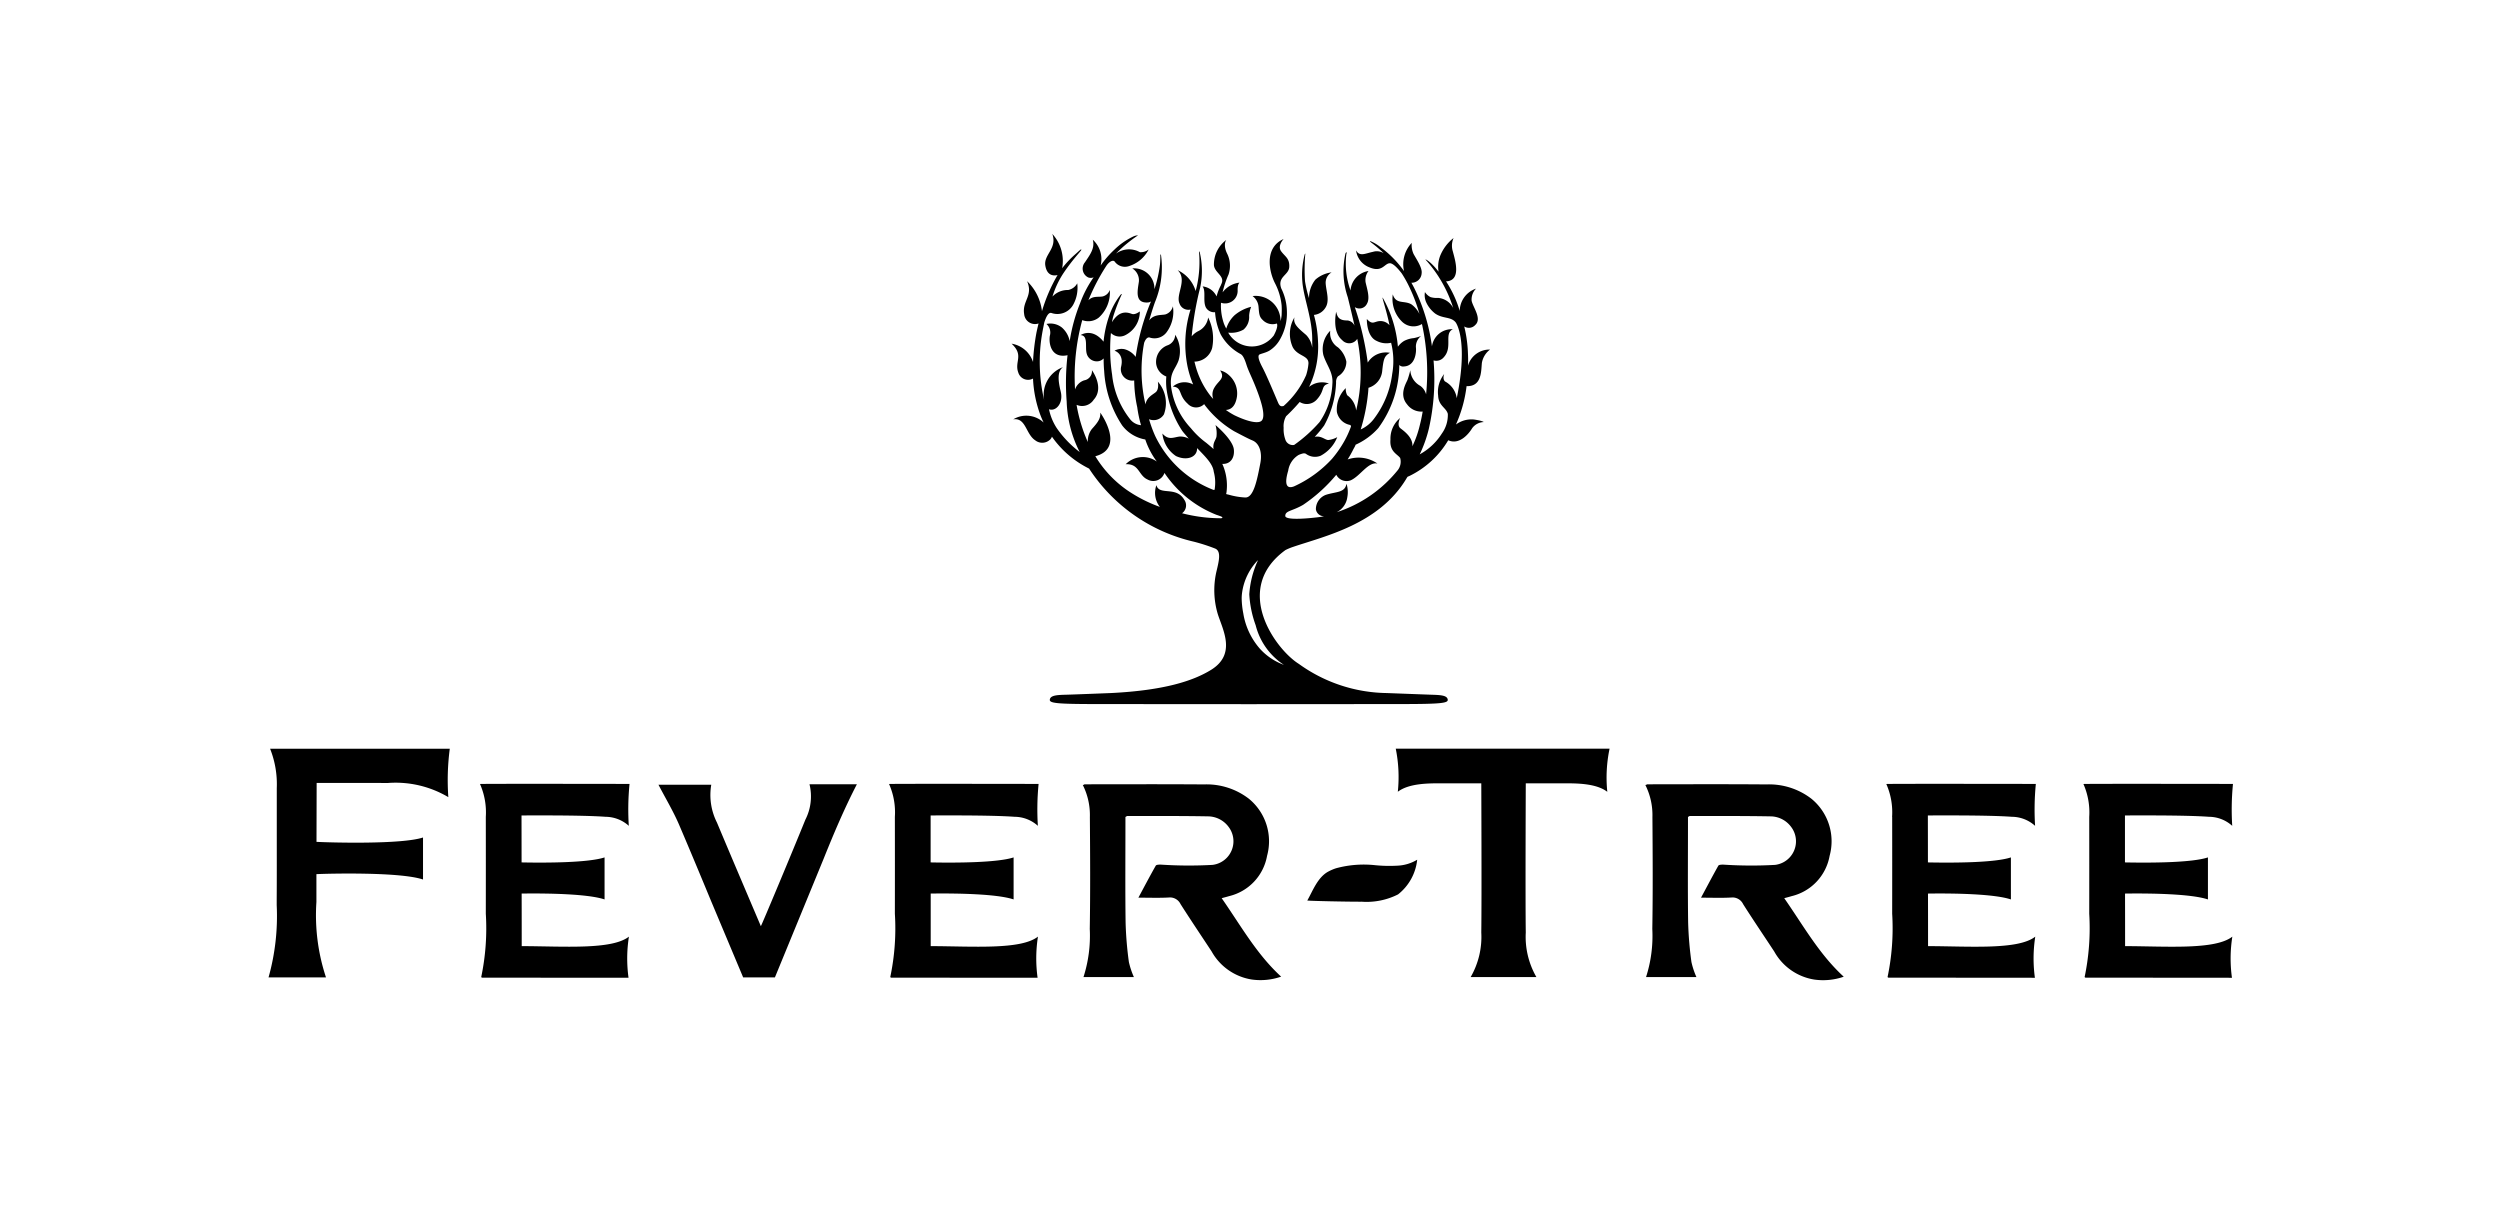 <svg xmlns="http://www.w3.org/2000/svg" xmlns:xlink="http://www.w3.org/1999/xlink" width="235" height="114" viewBox="0 0 235 114"><defs><style>.a{fill:#fff;}.b{clip-path:url(#a);}</style><clipPath id="a"><rect width="184.657" height="70.149"/></clipPath></defs><g transform="translate(311 1288)"><rect class="a" width="235" height="114" transform="translate(-311 -1288)"/><g transform="translate(-285.757 -1266.014)"><g class="b" transform="translate(0 0)"><path d="M129.974,12.174a1.99,1.99,0,0,1,.774-1.3,2.1,2.1,0,0,0-2.073,1.517,10.641,10.641,0,0,0,0-1.082,12.539,12.539,0,0,0-.352-2.61.8.8,0,0,0,1.03-.131c.672-.592-.236-1.7-.337-2.3a1.465,1.465,0,0,1,.417-1.123A2.242,2.242,0,0,0,127.9,7.241a10.555,10.555,0,0,0-1.286-2.778c1.485-.062.837-2.038.642-2.8a1.8,1.8,0,0,1,.064-1.275,4.064,4.064,0,0,0-1.273,1.708,2.886,2.886,0,0,0-.137,1.459c-.663-.872-1.2-1.194-1.232-1.144a12.223,12.223,0,0,1,2.611,4.558,1.76,1.76,0,0,0-1.42-.952,2.014,2.014,0,0,1-.706-.072,1.337,1.337,0,0,1-.533-.476,1.678,1.678,0,0,0,.1.922,2.808,2.808,0,0,0,.855,1.092c.738.519,1.478.267,1.935.837,0,0,1.228,1.629.1,7.126a2.114,2.114,0,0,0-1.106-1.576c-.259-.252-.075-.7-.075-.7a2.71,2.71,0,0,0-.568,2.033c.035.965.759,1.126.91,1.717a2.986,2.986,0,0,1-.563,1.849,5.7,5.7,0,0,1-2.079,1.953A12.189,12.189,0,0,0,125,18.3a21.146,21.146,0,0,0,.439-6.408.915.915,0,0,0,.958-.292c.878-.945-.008-2.218.856-2.638a1.872,1.872,0,0,0-1.964,1.614,17.608,17.608,0,0,0-1.686-5.526c-.08-.158-.164-.307-.246-.457a.94.94,0,0,0,.962-.882c.075-.49-.418-1.219-.75-1.808a2.014,2.014,0,0,1-.18-1.058,2.915,2.915,0,0,0-.725,2.653,9.824,9.824,0,0,0-2.208-2.247,3.833,3.833,0,0,0-.967-.577c-.04.035-.016.053.1.15a11.313,11.313,0,0,1,1.171,1,1.2,1.2,0,0,0-1.006-.14c-.761.159-1.252.479-1.6-.134a1.967,1.967,0,0,0,1.271,1.6c1.219.509,1.4-.41,1.923-.39.321.016.79.55,1.1.956a11.152,11.152,0,0,1,.817,1.5,14.972,14.972,0,0,1,.849,2.313,2.43,2.43,0,0,0-.748-.9c-.684-.406-1.455.033-1.76-.944a3,3,0,0,0,.864,2.56,1.536,1.536,0,0,0,1.879.226,21.109,21.109,0,0,1,.389,6.61,1.436,1.436,0,0,0-.55-.8,1.784,1.784,0,0,1-.934-1.467,7.922,7.922,0,0,1-.261.9c-.123.308-.82,1.387-.048,2.3a1.654,1.654,0,0,0,1.473.686c-.083.459-.137.757-.254,1.212a10.059,10.059,0,0,1-.712,2.054c.053-.828-.768-1.416-1.12-1.688-.387-.295-.032-.976-.032-.976a2.516,2.516,0,0,0-.912,2.023c-.1,1.147.643,1.362.913,1.739a1.288,1.288,0,0,1-.209,1.123,12.2,12.2,0,0,1-5.757,3.975,1.859,1.859,0,0,0,1-1.424,2.544,2.544,0,0,0-.08-1.252c-.148.864-.968.73-1.936,1.042a1.439,1.439,0,0,0-.941,1.357.769.769,0,0,0,.791.656,8.6,8.6,0,0,1-.873.125s-2.795.342-2.795-.158.638-.432,1.684-1.044a14.888,14.888,0,0,0,3.112-2.822,1.083,1.083,0,0,0,1.343.526c.9-.387,1.65-1.765,2.523-1.582a3.118,3.118,0,0,0-2.8-.383,10.449,10.449,0,0,0,.529-.942c.042-.081.087-.157.129-.235a1.593,1.593,0,0,0,.094-.21,6.311,6.311,0,0,0,2.133-1.566,10.133,10.133,0,0,0,1.972-5.927.488.488,0,0,0,.432.138c1.1-.047,1.183-1.4,1.128-1.812a1.27,1.27,0,0,1,.489-1.054,4.043,4.043,0,0,1-.682.2,2.523,2.523,0,0,0-.907.262,1.982,1.982,0,0,0-.593.549,11.262,11.262,0,0,0-1.433-4.619c-.077,0,.327,1.054.645,2.6a1.112,1.112,0,0,0-.848-.393c-.593,0-.714.432-1.283-.194,0,0-.049,1.637.922,2.059a1.977,1.977,0,0,0,1.359.175,7.016,7.016,0,0,1,.1,2.949,8.7,8.7,0,0,1-1.647,4.111,3.248,3.248,0,0,1-1.31,1.089,17.4,17.4,0,0,0,.682-3.336c.023-.195.034-.387.047-.58a1.828,1.828,0,0,0,1.284-1.515c.13-1.211.2-1.467.735-1.773a2,2,0,0,0-2.088.92,27.24,27.24,0,0,0-1.215-5.216.785.785,0,0,0,1.151-.338c.3-.518-.012-1.42-.136-1.988a1.4,1.4,0,0,1,.272-1.069,2,2,0,0,0-1.69,1.83,7.45,7.45,0,0,1-.4-3.343c.013-.117.064-.232.024-.239s-.065.03-.1.11a7.571,7.571,0,0,0,.217,4.106c.2.809.419,1.722.637,2.684a.815.815,0,0,0-.678-.5c-.784.013-.945-.341-1.048-.818,0,0-.423,1.841.555,2.659a.888.888,0,0,0,1.424-.112,15.554,15.554,0,0,1,.2,5.093c-.072.551-.174,1.1-.3,1.642a2.053,2.053,0,0,0-.842-1.433,1.251,1.251,0,0,1-.134-.67,2.809,2.809,0,0,0-.838,2.233,1.547,1.547,0,0,0,1.227,1.225.14.14,0,0,1,.082.2,9.144,9.144,0,0,1-.621,1.35,10.534,10.534,0,0,1-1.142,1.636,11.068,11.068,0,0,1-3.575,2.593c-1.023.388-.728-.863-.546-1.478a2.079,2.079,0,0,1,.978-1.476,2.443,2.443,0,0,1,.4-.139.467.467,0,0,1,.27.019,1.433,1.433,0,0,0,1.4.195,3.4,3.4,0,0,0,1.563-1.751,2.219,2.219,0,0,1-.858.273c-.333-.032-.638-.423-1.261-.3a11.23,11.23,0,0,0,.884-1.06,9.045,9.045,0,0,0,1.125-4.043.83.83,0,0,1,.177-.585A1.584,1.584,0,0,0,117.242,12a2.428,2.428,0,0,0-.784-1.331,1.583,1.583,0,0,1-.728-1.566,2.456,2.456,0,0,0-.647,2.294c.318,1,.949,1.622.843,2.721a6.841,6.841,0,0,1-1.206,3.576,13.4,13.4,0,0,1-2.386,2.145.735.735,0,0,1-.831-.519,2.875,2.875,0,0,1-.156-1.09,1.892,1.892,0,0,1,.232-1.09,16.963,16.963,0,0,0,1.252-1.311c.007-.009.019-.02.025-.03a1.257,1.257,0,0,0,1.615-.234c.811-.906.328-1.287,1.135-1.5a1.934,1.934,0,0,0-1.871.322,8.751,8.751,0,0,0,.844-4.272,10.776,10.776,0,0,0-.385-2.5,1.412,1.412,0,0,0,1.07-.659c.435-.647.094-1.524.037-2.27a1.124,1.124,0,0,1,.556-1.069,2.851,2.851,0,0,0-1.523.681,2.76,2.76,0,0,0-.6,1.741,10.489,10.489,0,0,1-.379-1.6,17.169,17.169,0,0,1,.031-2.59s-.033.009-.063.093a7.6,7.6,0,0,0-.219,2.528c.123,1.616.99,3.577.928,5.668.01.192.007.378,0,.562a2.105,2.105,0,0,0-.571-1.2c-.716-.614-1.262-1.035-1.093-1.659a3.034,3.034,0,0,0-.169,2.8c.458.875,1.514.762,1.481,1.546a4.81,4.81,0,0,1-.222,1.1,8.408,8.408,0,0,1-2.112,2.888c-.264.074-.387,0-.533-.341-.293-.684-1.065-2.547-1.455-3.276-.233-.443-.474-.978-.327-1.182.076-.1.574-.171.955-.387a2.9,2.9,0,0,0,.939-.935,4.952,4.952,0,0,0,.729-2.787,5.053,5.053,0,0,0-.529-2.137c-.4-1.112.706-1.237.75-2.015.045-.842-.422-.991-.775-1.5s.248-1.136.248-1.136c-1.872.83-1.353,3.137-.8,4.185a5.757,5.757,0,0,1,.61,2.061,6.973,6.973,0,0,1,.006.727,2.46,2.46,0,0,1-.113.748,2.334,2.334,0,0,0-2.624-2.355,1.4,1.4,0,0,1,.56.988c.053.66.066.956.384,1.25a1.284,1.284,0,0,0,1.341.34c.125.277-.126.82-.3,1.138a.6.6,0,0,1-.067.079,2.557,2.557,0,0,1-4.21-.36A2.339,2.339,0,0,0,107.57,9a1.545,1.545,0,0,0,.533-1.293,2.692,2.692,0,0,1,.192-.854,3.822,3.822,0,0,0-1.568.8,2.879,2.879,0,0,0-.773,1.25,4.212,4.212,0,0,1-.221-.472,5.11,5.11,0,0,1-.273-1.958A1.18,1.18,0,0,0,107.023,5.3c-.012-.6.169-.694.169-.718a2.327,2.327,0,0,0-1.585.914,9.276,9.276,0,0,1,.563-1.687,2.577,2.577,0,0,0-.112-1.909c-.353-.682-.238-1.182-.092-1.34a2.866,2.866,0,0,0-1.171,2.388c.079.723,1.036,1,.715,1.725-.024.055-.05.117-.073.177a4.683,4.683,0,0,0-.393,1.029,1.657,1.657,0,0,0-1.316-.944c.331.444.022,1.33.292,1.945a.877.877,0,0,0,.881.48,5.91,5.91,0,0,0,.525,2.079,4.628,4.628,0,0,0,1.86,1.848c.168.087.337.292.558.989s.5,1.138.976,2.378.852,2.546.445,2.918c-.3.278-1.253.1-2.543-.523a7.083,7.083,0,0,1-.807-.5c.321-.01.871-.17,1.041-1.232a2.289,2.289,0,0,0-.752-2.04,1.769,1.769,0,0,0-.827-.441c.5.746-.127.92-.523,1.589a1.223,1.223,0,0,0-.121,1.094c-.051-.057-.16-.168-.208-.226a7.974,7.974,0,0,1-1.5-3.043c-.02-.072-.045-.17-.061-.243a1.74,1.74,0,0,0,1.663-1.283,4.472,4.472,0,0,0-.375-2.866,1.664,1.664,0,0,1-.911,1.274,1.909,1.909,0,0,0-.638.5,30,30,0,0,1,.8-4.594,7.638,7.638,0,0,0-.052-3.349c-.013-.046-.06-.02-.06-.016a10.59,10.59,0,0,1-.215,3.3c-.031.127-.069.264-.1.4a3.154,3.154,0,0,0-1.69-1.962c.955.935-.229,2.3.181,3.151a.867.867,0,0,0,1.03.545,10.82,10.82,0,0,0-.3,5.277,9.317,9.317,0,0,0,.545,1.771,1.681,1.681,0,0,0-1.912.2c.917.069.475.775,1.388,1.6a1.072,1.072,0,0,0,1.557.047c.037.05.075.107.114.159a9.675,9.675,0,0,0,2.7,2.387c.605.319,1.344.711,1.721.865.688.283.933,1.178.747,2.137-.306,1.6-.635,3.263-1.417,3.228a6.721,6.721,0,0,1-1.537-.259c-.032-.006-.169-.039-.224-.052s-.017-.089-.009-.138a4.943,4.943,0,0,0-.213-2.264,3.731,3.731,0,0,0-.179-.445c.805.041,1.171-.614,1.089-1.356-.1-.941-1.727-2.295-1.727-2.295a2.714,2.714,0,0,1,.094,1.083c-.055.335-.375.564-.274,1.183-.042-.062-.468-.413-.682-.592a7.824,7.824,0,0,1-1.454-1.384,7.073,7.073,0,0,1-1.853-3.866c-.148-1.35.358-1.594.691-2.471a2.93,2.93,0,0,0-.309-2.443,1.074,1.074,0,0,1-.761,1.009,1.669,1.669,0,0,0-1.03,1.705,1.489,1.489,0,0,0,.957,1.212,5.852,5.852,0,0,0,.016,1.144,9.452,9.452,0,0,0,1.466,3.945c.121.18.5.59.626.756a1.637,1.637,0,0,0-.864-.2c-.577.068-1.035.375-1.614-.285a2.92,2.92,0,0,0,1.274,2.116c1,.477,2.015.127,1.988-.747.766.8,1.48,1.466,1.569,2.235a3.823,3.823,0,0,1,.1,1.515c-.008.083-.015.221-.1.187s-.111-.035-.2-.075a10.127,10.127,0,0,1-5.316-5.018,11.742,11.742,0,0,1-.568-1.558,1.123,1.123,0,0,0,1.4-.46,3.07,3.07,0,0,0-.574-3.071s.148.717-.208,1c-.285.231-.845.483-.954,1.14a13.966,13.966,0,0,1-.126-5.785c.09-.248.251-.547.5-.509a1.416,1.416,0,0,0,1.591-.463,3.244,3.244,0,0,0,.613-2.467,1.042,1.042,0,0,1-.714.766c-.411.083-1.092-.018-1.516.568.169-.6.351-1.173.535-1.7a8.542,8.542,0,0,0,.57-4.5.042.042,0,0,0-.055.043,8.648,8.648,0,0,1-.036.917,12.3,12.3,0,0,1-.521,2.3,1.907,1.907,0,0,0-2.08-1.954A1.312,1.312,0,0,1,97.74,4.49c-.116.808-.423,2.036.839,1.957a.575.575,0,0,0,.3-.1,21.039,21.039,0,0,0-1.44,5.216,1.909,1.909,0,0,0-1.062-.727,1.365,1.365,0,0,0-.93.147s.921.238.623,1.5A1.073,1.073,0,0,0,97.3,13.777a12.442,12.442,0,0,0,.286,2.519,11.641,11.641,0,0,0,.355,1.686A1.472,1.472,0,0,1,96.9,17.4a8.018,8.018,0,0,1-1.677-4.165,16.046,16.046,0,0,1-.112-3.917A1.175,1.175,0,0,0,96.5,9.5a2.484,2.484,0,0,0,1.33-2.214s-.42.341-.739.239c-.3-.1-1.126-.471-1.882.778.034-.174.065-.345.108-.5a16.988,16.988,0,0,1,.826-2.146c.009,0-.049-.023-.111.05a6.714,6.714,0,0,0-1.113,2.084,10.445,10.445,0,0,0-.5,2.341c-1.094-1.365-2.16-.616-2.16-.616.746.033.4,1.114.576,1.739a.983.983,0,0,0,1.151.705.837.837,0,0,0,.441-.257c0,.389.013.787.05,1.185A10.343,10.343,0,0,0,96.167,18a3.462,3.462,0,0,0,2.174,1.326A7.381,7.381,0,0,0,99.427,21.4a2.262,2.262,0,0,0-2.928.253c1.272-.07,1.192,1.042,2.045,1.43a1.109,1.109,0,0,0,1.6-.615,10.523,10.523,0,0,0,4.869,3.932c.47.158.562.194.58.274-.007.022-.045.055-.17.055a14.555,14.555,0,0,1-3.625-.47A.911.911,0,0,0,102,24.983c-.765-1.306-2.343-.352-2.613-1.364a2.148,2.148,0,0,0,.325,2.044,13.491,13.491,0,0,1-3.1-1.589A10.547,10.547,0,0,1,93.645,20.9c2.874-.757.467-4.1.467-4.1.042.569-.261.955-.787,1.536a1.842,1.842,0,0,0-.384,1.232,14.551,14.551,0,0,1-1.058-3.5,1.3,1.3,0,0,0,1.614-.485c1.032-1.147-.172-2.773-.172-2.773a.873.873,0,0,1-.726.956,1.367,1.367,0,0,0-.86.855,20.105,20.105,0,0,1,.678-6.516,1.585,1.585,0,0,0,1.556-.239,3.178,3.178,0,0,0,1.034-2.6.945.945,0,0,1-.67.612c-.419.083-.914-.075-1.342.36a19.218,19.218,0,0,1,1.718-3.284c.283-.384.6-.519.748-.36a1.179,1.179,0,0,0,1.354.432A3.113,3.113,0,0,0,98.66,1.465a1.2,1.2,0,0,1-.831.252,2.069,2.069,0,0,0-2.237.137c.02-.025.041-.044.059-.068a13.02,13.02,0,0,1,2.01-1.65,1.122,1.122,0,0,0-.48.124,6.627,6.627,0,0,0-1.738,1.216,9.24,9.24,0,0,0-1.3,1.5A2.465,2.465,0,0,0,93.406.545c.239.818-.331,1.5-.727,2.114a.922.922,0,0,0,.295,1.432.674.674,0,0,0,.513-.011,10.5,10.5,0,0,0-1.271,2.431,16.067,16.067,0,0,0-.979,3.571,2.294,2.294,0,0,0-.728-1.275,1.732,1.732,0,0,0-1.458-.34,1.087,1.087,0,0,1,.318,1.115c-.121.8.169,2.141,1.665,1.822a22.809,22.809,0,0,0-.081,4.355,11.137,11.137,0,0,0,1.223,4.746,9.8,9.8,0,0,1-2.153-2.243,5.125,5.125,0,0,1-.734-1.784.592.592,0,0,0,.243.047c.532,0,1.1-.692.864-1.689-.235-.979-.367-1.9.214-2.31a2.76,2.76,0,0,0-1.764,3.139,15.755,15.755,0,0,1-.2-6.29c.062-.353.131-.7.2-1.04.178-.568.414-1.011.7-.892a1.7,1.7,0,0,0,2.019-.784,3.3,3.3,0,0,0,.381-2.011,1.239,1.239,0,0,1-.854.627,1.963,1.963,0,0,0-1.475.615,8.509,8.509,0,0,1,1.033-2.2c.894-1.333,1.724-2.154,1.683-2.2,0,0-.009-.054-.077-.008-.1.068-.3.27-.52.457a9.055,9.055,0,0,0-1.209,1.289A3.755,3.755,0,0,0,89.6,0c.493,1.372-.817,1.94-.657,2.966.159,1.011.831.984,1.154.9a15.339,15.339,0,0,0-1.467,3.4,4.657,4.657,0,0,0-1.4-2.821c.6,1.386-.48,1.849-.274,3.092a1.024,1.024,0,0,0,1.354.883c-.07.283-.138.576-.2.87a20.468,20.468,0,0,0-.321,2.751,2.549,2.549,0,0,0-2.016-1.721c1.2,1.114.237,1.683.637,2.729a.959.959,0,0,0,1.379.548,11.243,11.243,0,0,0,.71,3.479c.087.225.184.444.286.656a2.376,2.376,0,0,0-2.856-.3c1.191-.182,1.177,1.384,2.059,1.965a1.064,1.064,0,0,0,1.444-.1.739.739,0,0,0,.135-.236,9.249,9.249,0,0,0,3.492,3,16.067,16.067,0,0,0,9.854,6.873,16.817,16.817,0,0,1,2.023.656c.568.274.317,1.208.091,2.16a7.83,7.83,0,0,0,.134,4c.478,1.5,1.754,3.753-.634,5.231-1.684,1.039-4.411,1.93-9.39,2.179,0,0-3.456.138-4.23.158s-1.407.042-1.524.392c-.135.406.419.487,4.732.487l13.387.009v0l.57,0,.568,0v0l13.387-.009c4.311,0,4.868-.081,4.73-.487-.113-.349-.749-.366-1.524-.392s-4.226-.158-4.226-.158a14.418,14.418,0,0,1-8.234-2.742c-2.179-1.352-6.311-7.028-1.252-10.7a5.5,5.5,0,0,1,.686-.288c3.02-1.027,8.091-2.129,10.674-6.419a1.289,1.289,0,0,1,.077-.124c.046-.083.086-.071.191-.121a8.62,8.62,0,0,0,3.67-3.368c1.039.469,1.923-.585,2.25-1.133a1.408,1.408,0,0,1,1.089-.577s-.12-.127-.942-.243a2.458,2.458,0,0,0-1.673.474,12.411,12.411,0,0,0,1-3.606c1.423.04,1.36-1.363,1.436-2.151m-18.622,28.32,0,.011c0,.007,0,.008-.012.008h0A5.668,5.668,0,0,1,109.12,39a6.653,6.653,0,0,1-1.565-3.324,8.045,8.045,0,0,1-.152-1.4,4.094,4.094,0,0,1,.041-.568A5.466,5.466,0,0,1,108.9,30.7a.022.022,0,0,1,.018-.007v.02a8.991,8.991,0,0,0-.8,3.159,10.113,10.113,0,0,0,.6,2.916,6.287,6.287,0,0,0,2.631,3.707" transform="translate(-15.928 0)"/><path d="M107.053,74.242c.286-.078.489-.128.691-.191a4.751,4.751,0,0,0,3.575-3.789,5.164,5.164,0,0,0-1.7-5.359,6.507,6.507,0,0,0-4.238-1.354c-3.732-.031-7.46-.013-11.193-.011-.138,0,.039.033-.19.063a6.305,6.305,0,0,1,.665,3.013c.027,3.507.048,7.016-.01,10.523a12.714,12.714,0,0,1-.59,4.519H98.8a7.641,7.641,0,0,1-.47-1.413,33.864,33.864,0,0,1-.309-3.729c-.042-3.109-.015-6.222-.015-9.331v-.575c.1-.052.135-.09.171-.09,2.536,0,5.075-.013,7.616.033a2.431,2.431,0,0,1,1.9.976,2.235,2.235,0,0,1-1.5,3.585,39.849,39.849,0,0,1-4.88-.027c-.158,0-.4.006-.456.1-.55.968-1.066,1.953-1.633,3.008,1.033,0,1.954.037,2.869-.016a1.1,1.1,0,0,1,1.091.617c.954,1.5,1.945,2.966,2.92,4.449a5.257,5.257,0,0,0,3.787,2.646,5.9,5.9,0,0,0,2.751-.272c-2.319-2.124-3.8-4.815-5.593-7.38" transform="translate(-17.458 -11.799)"/><path d="M168.127,74.8c.952,1.5,1.949,2.966,2.923,4.449a5.251,5.251,0,0,0,3.785,2.646,5.9,5.9,0,0,0,2.751-.271c-2.318-2.124-3.8-4.815-5.592-7.381.286-.079.489-.128.687-.191a4.755,4.755,0,0,0,3.578-3.79,5.163,5.163,0,0,0-1.7-5.358,6.511,6.511,0,0,0-4.237-1.355c-3.731-.032-7.463-.014-11.195-.011-.136,0,.042.034-.189.063a6.308,6.308,0,0,1,.665,3.012c.025,3.507.047,7.018-.011,10.524a12.648,12.648,0,0,1-.588,4.518h4.734a7.41,7.41,0,0,1-.468-1.412,34.09,34.09,0,0,1-.31-3.729c-.043-3.109-.015-6.221-.015-9.331v-.576c.1-.051.134-.089.167-.089,2.54,0,5.079-.013,7.618.034a2.424,2.424,0,0,1,1.9.976,2.233,2.233,0,0,1-1.494,3.584,39.672,39.672,0,0,1-4.879-.025c-.154,0-.4.006-.458.1-.545.968-1.062,1.955-1.629,3.008,1.035,0,1.953.037,2.865-.016a1.1,1.1,0,0,1,1.091.618" transform="translate(-29.518 -11.799)"/><path d="M49.975,63.582H45.012c.658,1.265,1.38,2.464,1.933,3.745,1.024,2.391,2.025,4.8,3.019,7.2l3.01,7.166h2.983l4.576-11.143c.954-2.378,1.953-4.735,3.129-7.011H59.209a4.805,4.805,0,0,1-.387,3.324c-1.3,3.208-4.082,9.85-4.185,10.014-1.4-3.3-2.777-6.515-4.129-9.745a5.743,5.743,0,0,1-.533-3.554" transform="translate(-8.359 -11.801)"/><path d="M4.5,73.842c0-.209,0-1.252,0-2.621,1.386-.062,7.928-.207,10.021.506V67.776c-2.009.661-8.588.483-10.013.411.007-2.783.014-5.54.014-5.54H6.7c1.519,0,3.015,0,4.511.006A9.709,9.709,0,0,1,16.9,63.984a22.668,22.668,0,0,1,.136-4.548H.147a9.022,9.022,0,0,1,.627,3.7c0,1.38,0,2.761,0,4.142,0,2.084.007,4.242-.007,6.364l0,.5A21.3,21.3,0,0,1,0,80.927H5.4A18.6,18.6,0,0,1,4.5,73.842" transform="translate(0 -11.038)"/><path d="M130.309,63.482c1.038-.8,2.871-.8,4.005-.8l3.848,0s.046,10.767,0,14.023a7.561,7.561,0,0,1-1,4.192h6.182a7.575,7.575,0,0,1-1-4.192c-.047-3.235,0-14.023,0-14.023l3.656,0c1.134,0,2.971,0,4.008.8a13.206,13.206,0,0,1,.213-4.056h-20.1a13.387,13.387,0,0,1,.194,4.056" transform="translate(-24.164 -11.036)"/><path d="M122.635,73.041a4.456,4.456,0,0,0-.751.319c-1.024.555-1.485,1.879-1.972,2.717-.024.039,3.985.125,5.11.114a6.536,6.536,0,0,0,3.42-.686,4.775,4.775,0,0,0,1.8-3.261,3.907,3.907,0,0,1-1.841.559,13.5,13.5,0,0,1-2.11-.044,9.95,9.95,0,0,0-3.653.282" transform="translate(-22.269 -13.417)"/><path d="M38.411,77.847c-1.608,1.257-6.1.907-10.079.892,0-.7,0-2.722-.006-4.94,2.431-.033,6.243.027,7.794.552V70.4c-1.5.494-5.348.521-7.8.471,0-2.038-.006-3.816-.006-4.414.406,0,5.675-.042,7.885.125a3.3,3.3,0,0,1,2.2.851,24.33,24.33,0,0,1,.068-3.94s-13.829-.026-14.056.007a6.621,6.621,0,0,1,.546,3.088q.007,4.554,0,9.109a22.26,22.26,0,0,1-.432,5.955c.042.029.06.051.077.051,4.527.006,13.771.011,13.771.011a13.221,13.221,0,0,1,.037-3.865" transform="translate(-4.534 -11.79)"/><path d="M85.624,77.847c-1.608,1.257-6.1.907-10.079.892,0-.7,0-2.722,0-4.94,2.431-.033,6.242.027,7.793.552V70.4c-1.5.494-5.348.521-7.8.471,0-2.038,0-3.816,0-4.414.4,0,5.671-.042,7.881.125a3.29,3.29,0,0,1,2.2.851,24.55,24.55,0,0,1,.068-3.94s-13.827-.026-14.056.007a6.58,6.58,0,0,1,.546,3.088q.007,4.554,0,9.109a22.166,22.166,0,0,1-.434,5.955c.043.029.064.051.08.051,4.527.006,13.77.011,13.77.011a13.2,13.2,0,0,1,.034-3.865" transform="translate(-13.302 -11.79)"/><path d="M187.306,66.587q.007,4.553,0,9.109a22.36,22.36,0,0,1-.435,5.954c.043.028.058.052.077.052l13.774.012a13.309,13.309,0,0,1,.034-3.866c-1.6,1.258-6.095.907-10.078.891,0-.7,0-2.721-.006-4.939,2.429-.034,6.241.026,7.794.552V70.4c-1.5.5-5.349.521-7.8.471,0-2.038-.006-3.816-.006-4.414.406,0,5.676-.042,7.885.125a3.285,3.285,0,0,1,2.194.851,24.941,24.941,0,0,1,.071-3.94s-13.829-.025-14.056.007a6.59,6.59,0,0,1,.544,3.088" transform="translate(-34.684 -11.79)"/><path d="M210.054,66.587q.007,4.553,0,9.109a22.424,22.424,0,0,1-.434,5.954c.042.028.06.052.079.052l13.771.012a13.14,13.14,0,0,1,.036-3.866c-1.61,1.258-6.1.907-10.081.891,0-.7,0-2.721-.006-4.939,2.43-.034,6.245.026,7.793.552V70.4c-1.5.5-5.345.521-7.8.471,0-2.038,0-3.816,0-4.414.4,0,5.676-.042,7.883.125a3.286,3.286,0,0,1,2.2.851,24.486,24.486,0,0,1,.071-3.94s-13.829-.025-14.058.007a6.62,6.62,0,0,1,.546,3.088" transform="translate(-38.909 -11.79)"/></g></g></g></svg>
